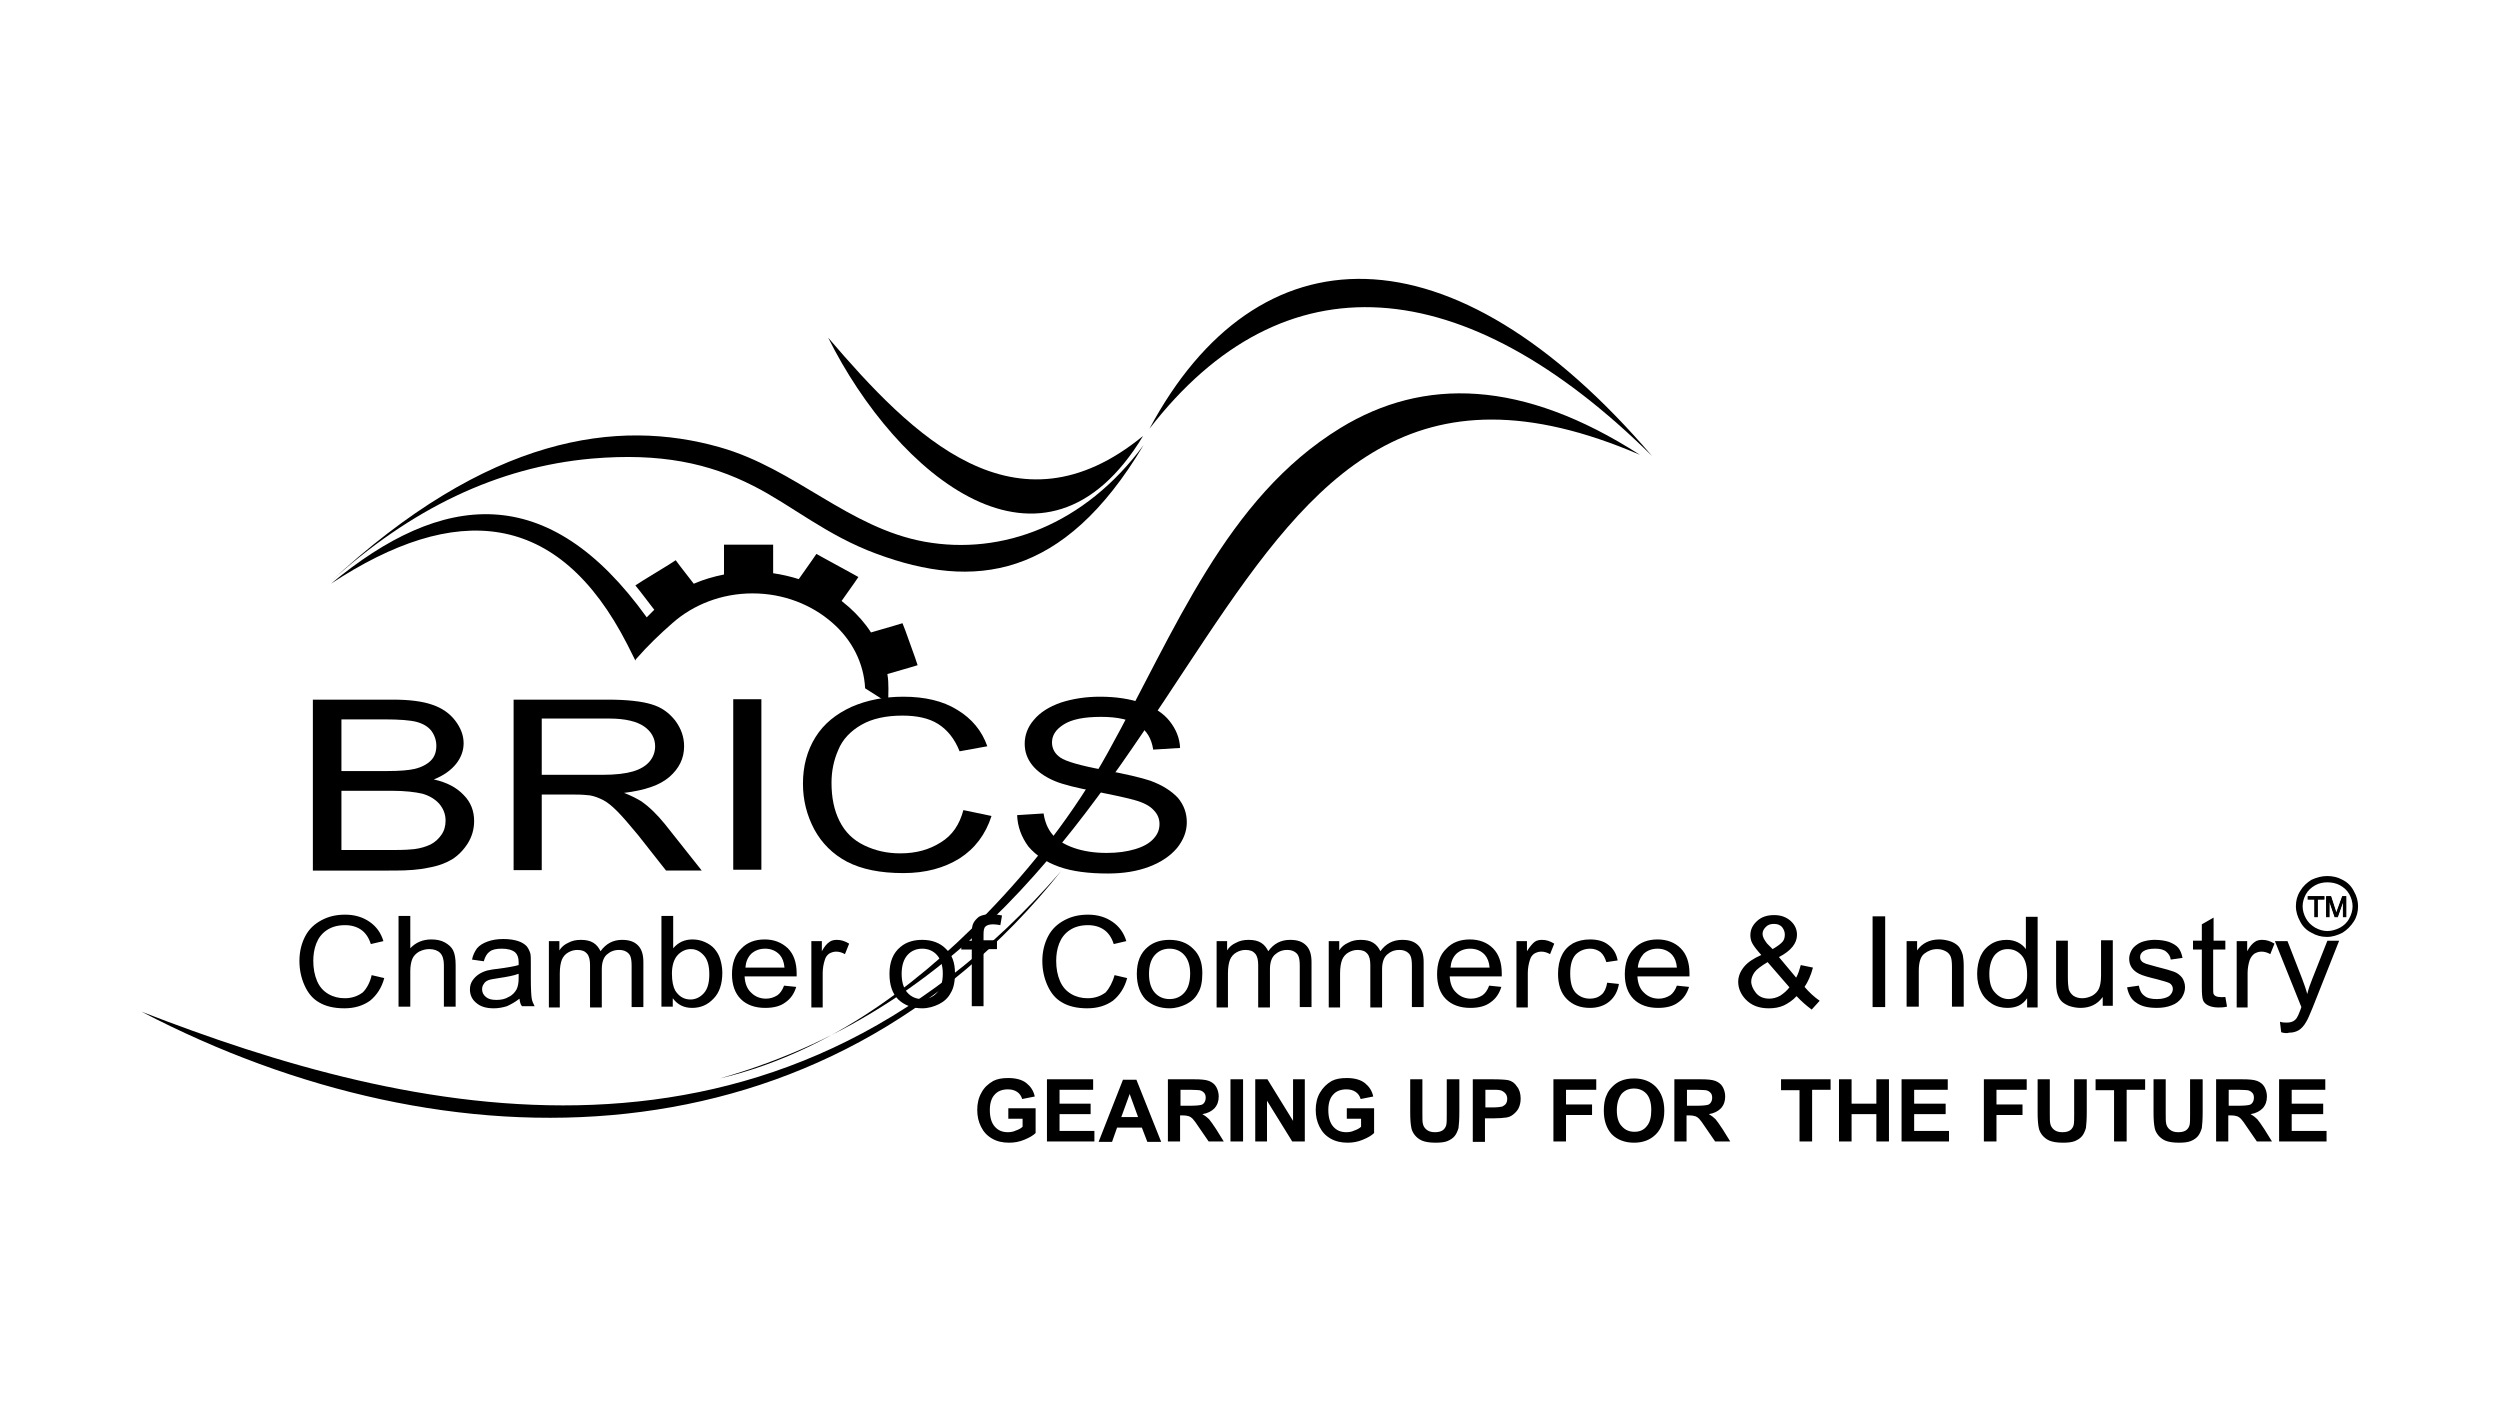<?xml version="1.0" encoding="UTF-8"?> <!-- Generator: Adobe Illustrator 27.2.0, SVG Export Plug-In . SVG Version: 6.00 Build 0) --> <svg xmlns="http://www.w3.org/2000/svg" xmlns:xlink="http://www.w3.org/1999/xlink" id="Слой_1" x="0px" y="0px" viewBox="0 0 595.3 338" style="enable-background:new 0 0 595.3 338;" xml:space="preserve"> <style type="text/css"> .st0{stroke:#000000;stroke-width:0.216;stroke-miterlimit:2.613;} </style> <path d="M78.4,138.8c37.9-35.2,68.7-39.2,93-32.3c18,5.1,30.6,19.2,48.8,22.5c18.4,3.3,38.1-4,52.1-23 c-19.1,32.1-40.5,34.4-63.5,25.9c-12-4.4-20.3-11.6-29.4-16.2c-10.6-5.4-22.1-7.9-38.5-6.5C118.5,111.2,97.8,121.1,78.4,138.8"></path> <path d="M197.2,80.4c16.3,32.7,51.5,62.3,75,23.4C241.8,128.7,217.2,103.8,197.2,80.4"></path> <path d="M273.7,102.1c25.6-47.9,71.9-49.4,119.7,6.5C348.6,64.3,305.6,60.8,273.7,102.1"></path> <path d="M171.4,256.8c24.2-5.7,45.3-20.5,63.4-39.1c10.9-11.2,21.1-24.2,29-38.5c16-28.9,28.1-60.6,55.4-77.3 c19.8-12.1,43.3-11.6,71.3,6.4C282.7,61.9,295.7,221.4,171.4,256.8"></path> <path d="M179.1,136.3c0.2,0,0.5,0,0.7,0v-2.6h-3.3v2.7C177.4,136.4,178.3,136.3,179.1,136.3 M78.8,139 c29.6-19.5,54.1-17.8,70.6,14.5l0,0l1.3,2.6c0.2,0.4,0.4,0.8,0.6,1.2l0.1-0.3c3-3.4,5.5-5.8,8.8-8.7c4.9-4.3,11.6-7,19-7 c7.4,0,14.1,2.7,19,7c4.6,4,7.5,9.5,7.8,15.6l5.5,3.5c0-2.3,0.2-4.6-0.2-6.9l5.2-1.5l2-0.6l-0.6-1.8l-2.3-6.4l-0.7-1.8l-2,0.6 l-5.5,1.6c-1.4-2.2-3.2-4.2-5.2-6c-0.6-0.5-1.2-1-1.8-1.5l2.9-4.1l1.1-1.6l-1.8-1l-6.4-3.5l-1.8-1l-1.1,1.6l-3.1,4.4 c-1.9-0.6-4-1.1-6.1-1.4v-4.9v-1.9H182h-7.5h-2.1v1.9v5.2c-2.5,0.5-4.9,1.2-7.2,2.2l-3.1-4l-1.2-1.6l-1.7,1.1l-6.2,3.8l-1.7,1.1 l1.2,1.5l3.3,4.3c-0.6,0.6-1.2,1.2-1.8,1.8C130.5,114.3,105.3,117,78.8,139z M159.8,138.8l-2.7,1.6l1.7,2.3c0.9-0.6,1.8-1.2,2.7-1.7 L159.8,138.8z M213.1,156.2l-1-2.8l-2.9,0.8c0.4,0.9,0.8,1.8,1.1,2.8L213.1,156.2z M198.5,138.8l-2.8-1.5l-1.6,2.3 c1,0.5,1.9,0.9,2.8,1.5L198.5,138.8z"></path> <path d="M33.7,240.9c73,38.1,162.1,37.8,219-33.5C184,286.6,97,265.5,33.7,240.9"></path> <path d="M74.5,207.2v-40.6h19.1c3.9,0,7,0.4,9.3,1.2c2.4,0.8,4.2,2.1,5.5,3.8c1.3,1.7,2,3.5,2,5.4c0,1.7-0.6,3.4-1.8,4.9 c-1.2,1.5-3,2.8-5.3,3.7c3.1,0.7,5.4,1.9,7.1,3.7c1.7,1.7,2.5,3.8,2.5,6.2c0,1.9-0.5,3.7-1.5,5.3c-1,1.6-2.3,2.9-3.7,3.8 c-1.5,0.9-3.3,1.6-5.6,2c-2.2,0.5-5,0.7-8.2,0.7H74.5z M81.3,183.6h11c3,0,5.1-0.2,6.4-0.5c1.7-0.4,3-1.1,3.9-2 c0.9-0.9,1.3-2.1,1.3-3.5c0-1.3-0.4-2.5-1.2-3.6c-0.8-1-2-1.7-3.5-2.1c-1.5-0.4-4.1-0.6-7.7-0.6H81.3V183.6z M81.3,202.4h12.7 c2.2,0,3.7-0.1,4.6-0.2c1.6-0.2,2.8-0.6,3.9-1.1c1-0.5,1.9-1.3,2.6-2.3c0.7-1,1-2.1,1-3.4c0-1.5-0.5-2.8-1.5-4c-1-1.1-2.3-1.9-4-2.4 c-1.7-0.4-4.2-0.7-7.4-0.7H81.3V202.4z"></path> <path d="M122.3,207.2v-40.6h22.5c4.5,0,8,0.4,10.3,1.1c2.4,0.7,4.2,2,5.7,3.9c1.4,1.9,2.1,3.9,2.1,6.1c0,2.9-1.2,5.3-3.5,7.3 c-2.3,2-5.9,3.2-10.8,3.8c1.8,0.7,3.1,1.4,4.1,2c2,1.4,3.8,3.2,5.6,5.4l8.8,11.1h-8.5l-6.7-8.5c-2-2.4-3.6-4.3-4.9-5.6 c-1.3-1.3-2.4-2.2-3.4-2.7c-1-0.5-2-0.9-3.1-1.1c-0.8-0.1-2-0.2-3.8-0.2H129v18H122.3z M129,184.5h14.5c3.1,0,5.5-0.3,7.2-0.8 c1.7-0.5,3.1-1.3,4-2.4c0.9-1.1,1.3-2.3,1.3-3.6c0-1.9-0.9-3.5-2.6-4.7c-1.7-1.2-4.5-1.9-8.3-1.9H129V184.5z"></path> <rect x="174.6" y="166.5" width="6.7" height="40.6"></rect> <path d="M229.4,192.9l6.7,1.4c-1.4,4.4-4,7.8-7.6,10.1c-3.7,2.3-8.1,3.5-13.4,3.5c-5.5,0-9.9-0.9-13.4-2.7c-3.4-1.8-6-4.4-7.8-7.7 c-1.8-3.4-2.7-7-2.7-10.9c0-4.2,1-7.9,3-11.1c2-3.2,4.9-5.5,8.6-7.2c3.7-1.6,7.8-2.4,12.3-2.4c5.1,0,9.4,1,12.8,3.1 c3.5,2.1,5.9,5,7.2,8.7l-6.6,1.2c-1.2-3-2.9-5.1-5.1-6.5c-2.2-1.4-5.1-2-8.5-2c-3.9,0-7.2,0.7-9.8,2.2c-2.6,1.5-4.5,3.5-5.5,6 c-1.1,2.5-1.6,5.1-1.6,7.8c0,3.5,0.6,6.5,1.9,9.1c1.3,2.6,3.2,4.5,5.9,5.8c2.7,1.3,5.5,1.9,8.6,1.9c3.8,0,6.9-0.9,9.6-2.6 C226.8,198.9,228.5,196.3,229.4,192.9"></path> <path d="M242.2,194.1l6.3-0.4c0.3,2,1,3.7,2.1,5c1.1,1.3,2.8,2.4,5.1,3.2c2.3,0.8,4.9,1.2,7.8,1.2c2.6,0,4.8-0.3,6.8-0.9 c2-0.6,3.4-1.4,4.4-2.5c1-1.1,1.4-2.2,1.4-3.5c0-1.3-0.5-2.4-1.4-3.3c-0.9-1-2.4-1.8-4.6-2.4c-1.4-0.4-4.4-1.1-9.1-2 c-4.7-0.9-7.9-1.7-9.8-2.5c-2.4-1-4.2-2.3-5.4-3.8c-1.2-1.5-1.8-3.2-1.8-5.1c0-2,0.7-4,2.2-5.7c1.5-1.8,3.6-3.1,6.4-4.1 c2.8-0.9,5.9-1.4,9.3-1.4c3.8,0,7.1,0.5,10,1.5c2.9,1,5.1,2.4,6.6,4.3c1.5,1.9,2.4,4,2.5,6.4l-6.4,0.4c-0.4-2.6-1.5-4.5-3.5-5.8 c-2-1.3-4.9-2-8.9-2c-4.1,0-7,0.6-8.9,1.8c-1.9,1.2-2.8,2.6-2.8,4.3c0,1.5,0.7,2.7,2,3.6c1.3,0.9,4.7,1.9,10.1,2.9 c5.5,1,9.2,1.9,11.3,2.6c3,1.1,5.1,2.5,6.6,4.1c1.4,1.7,2.1,3.6,2.1,5.8c0,2.2-0.8,4.2-2.3,6.1c-1.6,1.9-3.8,3.4-6.7,4.5 c-2.9,1.1-6.2,1.6-9.8,1.6c-4.6,0-8.5-0.5-11.6-1.6c-3.1-1.1-5.5-2.7-7.3-4.8C243.2,199.3,242.3,196.8,242.2,194.1"></path> <path d="M88.5,232.2l3,0.7c-0.6,2.3-1.8,4.1-3.4,5.4c-1.7,1.2-3.7,1.8-6.1,1.8c-2.5,0-4.5-0.5-6-1.4c-1.6-0.9-2.7-2.3-3.5-4.1 c-0.8-1.8-1.2-3.7-1.2-5.8c0-2.2,0.5-4.2,1.4-5.9c0.9-1.7,2.2-2.9,3.9-3.8c1.7-0.9,3.5-1.3,5.6-1.3c2.3,0,4.2,0.6,5.8,1.7 c1.6,1.1,2.7,2.6,3.3,4.6l-3,0.7c-0.5-1.6-1.3-2.7-2.3-3.4c-1-0.7-2.3-1.1-3.8-1.1c-1.8,0-3.2,0.4-4.4,1.2c-1.2,0.8-2,1.9-2.5,3.2 c-0.5,1.3-0.7,2.7-0.7,4.1c0,1.8,0.3,3.4,0.9,4.8c0.6,1.4,1.5,2.4,2.7,3.1c1.2,0.7,2.5,1,3.9,1c1.7,0,3.1-0.5,4.3-1.4 C87.3,235.4,88.1,234,88.5,232.2 M94.9,239.7v-21.6h2.8v7.7c1.3-1.4,3-2.1,5-2.1c1.2,0,2.3,0.2,3.2,0.7c0.9,0.5,1.6,1.1,2,1.9 c0.4,0.8,0.6,2,0.6,3.5v9.9h-2.8v-9.9c0-1.3-0.3-2.3-0.9-2.9c-0.6-0.6-1.5-0.9-2.6-0.9c-0.8,0-1.6,0.2-2.4,0.6 c-0.7,0.4-1.3,1-1.6,1.7c-0.3,0.7-0.5,1.7-0.5,2.9v8.5H94.9z M123.7,237.8c-1,0.8-2.1,1.4-3,1.8c-1,0.3-2,0.5-3.1,0.5 c-1.8,0-3.2-0.4-4.2-1.3c-1-0.8-1.5-1.9-1.5-3.2c0-0.8,0.2-1.5,0.6-2.1c0.4-0.6,0.9-1.1,1.5-1.5c0.6-0.4,1.3-0.7,2-0.9 c0.5-0.1,1.4-0.3,2.5-0.4c2.3-0.3,4-0.6,5-0.9c0-0.4,0-0.6,0-0.7c0-1.1-0.3-1.8-0.8-2.3c-0.7-0.6-1.8-0.9-3.2-0.9 c-1.3,0-2.3,0.2-2.9,0.7c-0.6,0.4-1.1,1.2-1.4,2.3l-2.8-0.4c0.2-1.1,0.7-2,1.2-2.7c0.6-0.7,1.4-1.2,2.5-1.6c1.1-0.4,2.3-0.6,3.8-0.6 c1.4,0,2.6,0.2,3.5,0.5c0.9,0.3,1.5,0.7,2,1.2c0.4,0.5,0.7,1.1,0.9,1.8c0.1,0.5,0.1,1.3,0.1,2.4v3.5c0,2.5,0.1,4,0.2,4.7 c0.1,0.7,0.4,1.3,0.7,1.9h-3C123.9,239.2,123.8,238.5,123.7,237.8z M123.4,231.9c-1,0.4-2.6,0.7-4.6,1c-1.2,0.2-2,0.3-2.5,0.5 c-0.5,0.2-0.9,0.5-1.1,0.9c-0.3,0.4-0.4,0.8-0.4,1.3c0,0.7,0.3,1.3,0.9,1.8c0.6,0.5,1.4,0.7,2.5,0.7c1.1,0,2.1-0.2,2.9-0.7 c0.9-0.4,1.5-1.1,1.9-1.8c0.3-0.6,0.5-1.5,0.5-2.6V231.9z M130.7,239.7v-15.6h2.5v2.2c0.5-0.8,1.2-1.4,2.1-1.8 c0.9-0.5,1.9-0.7,3-0.7c1.2,0,2.2,0.2,3,0.7c0.8,0.5,1.3,1.2,1.7,2c1.3-1.8,3-2.7,5.1-2.7c1.7,0,2.9,0.4,3.8,1.3 c0.9,0.9,1.3,2.2,1.3,4v10.7h-2.8v-9.8c0-1.1-0.1-1.8-0.3-2.3c-0.2-0.5-0.5-0.8-1-1.1c-0.5-0.3-1.1-0.4-1.7-0.4 c-1.2,0-2.1,0.4-2.9,1.1c-0.8,0.7-1.2,1.9-1.2,3.5v9.1h-2.8v-10.1c0-1.2-0.2-2.1-0.7-2.7c-0.5-0.6-1.2-0.9-2.3-0.9 c-0.8,0-1.5,0.2-2.2,0.6c-0.7,0.4-1.2,1-1.5,1.7c-0.3,0.8-0.5,1.8-0.5,3.3v8.1H130.7z M160.1,239.7h-2.6v-21.6h2.8v7.7 c1.2-1.4,2.7-2.1,4.6-2.1c1,0,2,0.2,2.9,0.6c0.9,0.4,1.7,0.9,2.3,1.6c0.6,0.7,1.1,1.5,1.4,2.5c0.3,1,0.5,2.1,0.5,3.2 c0,2.7-0.7,4.8-2.1,6.2c-1.4,1.5-3.1,2.2-5.1,2.2c-2,0-3.5-0.8-4.6-2.3V239.7z M160,231.8c0,1.9,0.3,3.2,0.8,4.1 c0.9,1.4,2.1,2.1,3.6,2.1c1.2,0,2.3-0.5,3.2-1.5c0.9-1,1.3-2.5,1.3-4.5c0-2-0.4-3.5-1.3-4.5c-0.9-1-1.9-1.5-3.1-1.5 c-1.2,0-2.3,0.5-3.2,1.5C160.5,228.4,160,229.9,160,231.8z M186.7,234.7l2.9,0.3c-0.5,1.6-1.3,2.8-2.6,3.7c-1.2,0.9-2.8,1.3-4.8,1.3 c-2.4,0-4.4-0.7-5.8-2.1c-1.4-1.4-2.1-3.4-2.1-5.9c0-2.6,0.7-4.7,2.2-6.1c1.4-1.5,3.3-2.2,5.6-2.2c2.2,0,4,0.7,5.5,2.1 c1.4,1.4,2.1,3.4,2.1,6c0,0.2,0,0.4,0,0.7h-12.4c0.1,1.7,0.6,3,1.6,3.9c0.9,0.9,2.1,1.4,3.5,1.4c1,0,1.9-0.3,2.7-0.8 C185.7,236.6,186.3,235.8,186.7,234.7z M177.5,230.4h9.3c-0.1-1.3-0.5-2.3-1.1-3c-0.9-1-2.1-1.5-3.5-1.5c-1.3,0-2.4,0.4-3.3,1.2 C178,228,177.6,229.1,177.5,230.4z M193.2,239.7v-15.6h2.5v2.4c0.6-1.1,1.2-1.8,1.8-2.2c0.5-0.4,1.2-0.5,1.8-0.5 c1,0,1.9,0.3,2.9,0.9l-1,2.5c-0.7-0.4-1.4-0.6-2.1-0.6c-0.6,0-1.2,0.2-1.7,0.5c-0.5,0.4-0.8,0.8-1,1.5c-0.3,0.9-0.5,2-0.5,3.1v8.2 H193.2z M211.8,231.9c0-2.9,0.9-5,2.6-6.4c1.4-1.2,3.2-1.7,5.2-1.7c2.3,0,4.2,0.7,5.6,2.1c1.5,1.4,2.2,3.3,2.2,5.8 c0,2-0.3,3.6-1,4.7c-0.6,1.2-1.6,2.1-2.8,2.7c-1.2,0.6-2.6,1-4,1c-2.3,0-4.2-0.7-5.7-2.1C212.5,236.6,211.8,234.6,211.8,231.9z M214.7,231.9c0,2,0.5,3.5,1.4,4.5c0.9,1,2.1,1.5,3.5,1.5c1.4,0,2.6-0.5,3.5-1.5c0.9-1,1.4-2.5,1.4-4.6c0-1.9-0.5-3.4-1.4-4.4 c-0.9-1-2.1-1.5-3.5-1.5c-1.4,0-2.6,0.5-3.5,1.5C215.2,228.4,214.7,229.9,214.7,231.9z M231.4,239.7v-13.6h-2.5v-2.1h2.5v-1.7 c0-1.1,0.1-1.8,0.3-2.3c0.3-0.7,0.8-1.2,1.4-1.7c0.7-0.4,1.6-0.6,2.9-0.6c0.8,0,1.7,0.1,2.6,0.3l-0.4,2.3c-0.6-0.1-1.1-0.2-1.7-0.2 c-0.9,0-1.5,0.2-1.8,0.5c-0.4,0.3-0.5,1-0.5,1.9v1.4h3.2v2.1h-3.2v13.6H231.4z M265.4,232.2l3,0.7c-0.6,2.3-1.8,4.1-3.4,5.4 c-1.7,1.2-3.7,1.8-6.1,1.8c-2.5,0-4.5-0.5-6-1.4c-1.6-0.9-2.7-2.3-3.5-4.1c-0.8-1.8-1.2-3.7-1.2-5.8c0-2.2,0.5-4.2,1.4-5.9 c0.9-1.7,2.2-2.9,3.9-3.8c1.7-0.9,3.5-1.3,5.6-1.3c2.3,0,4.2,0.6,5.8,1.7c1.6,1.1,2.7,2.6,3.3,4.6l-3,0.7c-0.5-1.6-1.3-2.7-2.3-3.4 c-1-0.7-2.3-1.1-3.8-1.1c-1.8,0-3.2,0.4-4.4,1.2c-1.2,0.8-2,1.9-2.5,3.2c-0.5,1.3-0.7,2.7-0.7,4.1c0,1.8,0.3,3.4,0.9,4.8 c0.6,1.4,1.5,2.4,2.7,3.1c1.2,0.7,2.5,1,3.9,1c1.7,0,3.1-0.5,4.3-1.4C264.1,235.4,264.9,234,265.4,232.2z M270.7,231.9 c0-2.9,0.9-5,2.6-6.4c1.4-1.2,3.2-1.7,5.2-1.7c2.3,0,4.2,0.7,5.6,2.1c1.5,1.4,2.2,3.3,2.2,5.8c0,2-0.3,3.6-1,4.7 c-0.6,1.2-1.6,2.1-2.8,2.7c-1.2,0.6-2.6,1-4,1c-2.3,0-4.2-0.7-5.7-2.1C271.5,236.6,270.7,234.6,270.7,231.9z M273.6,231.9 c0,2,0.5,3.5,1.4,4.5c0.9,1,2.1,1.5,3.5,1.5c1.4,0,2.6-0.5,3.5-1.5c0.9-1,1.4-2.5,1.4-4.6c0-1.9-0.5-3.4-1.4-4.4 c-0.9-1-2.1-1.5-3.5-1.5c-1.4,0-2.6,0.5-3.5,1.5C274.1,228.4,273.6,229.9,273.6,231.9z M289.7,239.7v-15.6h2.5v2.2 c0.5-0.8,1.2-1.4,2.1-1.8c0.9-0.5,1.9-0.7,3-0.7c1.2,0,2.2,0.2,3,0.7c0.8,0.5,1.3,1.2,1.7,2c1.3-1.8,3-2.7,5.2-2.7 c1.7,0,2.9,0.4,3.8,1.3c0.9,0.9,1.3,2.2,1.3,4v10.7h-2.8v-9.8c0-1.1-0.1-1.8-0.3-2.3c-0.2-0.5-0.5-0.8-1-1.1 c-0.5-0.3-1.1-0.4-1.7-0.4c-1.2,0-2.1,0.4-2.9,1.1c-0.8,0.7-1.2,1.9-1.2,3.5v9.1h-2.8v-10.1c0-1.2-0.2-2.1-0.7-2.7 c-0.5-0.6-1.2-0.9-2.3-0.9c-0.8,0-1.5,0.2-2.2,0.6c-0.7,0.4-1.2,1-1.5,1.7c-0.3,0.8-0.5,1.8-0.5,3.3v8.1H289.7z M316.4,239.7v-15.6 h2.5v2.2c0.5-0.8,1.2-1.4,2.1-1.8c0.9-0.5,1.9-0.7,3-0.7c1.2,0,2.2,0.2,3,0.7c0.8,0.5,1.3,1.2,1.7,2c1.3-1.8,3-2.7,5.2-2.7 c1.7,0,2.9,0.4,3.8,1.3c0.9,0.9,1.3,2.2,1.3,4v10.7h-2.8v-9.8c0-1.1-0.1-1.8-0.3-2.3c-0.2-0.5-0.5-0.8-1-1.1 c-0.5-0.3-1.1-0.4-1.7-0.4c-1.2,0-2.1,0.4-2.9,1.1c-0.8,0.7-1.2,1.9-1.2,3.5v9.1h-2.8v-10.1c0-1.2-0.2-2.1-0.7-2.7 c-0.5-0.6-1.2-0.9-2.3-0.9c-0.8,0-1.5,0.2-2.2,0.6c-0.7,0.4-1.2,1-1.5,1.7c-0.3,0.8-0.5,1.8-0.5,3.3v8.1H316.4z M354.6,234.7 l2.9,0.3c-0.5,1.6-1.3,2.8-2.6,3.7c-1.2,0.9-2.8,1.3-4.8,1.3c-2.4,0-4.4-0.7-5.8-2.1c-1.4-1.4-2.1-3.4-2.1-5.9 c0-2.6,0.7-4.7,2.2-6.1c1.4-1.5,3.3-2.2,5.6-2.2c2.2,0,4.1,0.7,5.5,2.1c1.4,1.4,2.1,3.4,2.1,6c0,0.2,0,0.4,0,0.7h-12.4 c0.1,1.7,0.6,3,1.6,3.9c0.9,0.9,2.1,1.4,3.5,1.4c1,0,1.9-0.3,2.7-0.8C353.6,236.6,354.2,235.8,354.6,234.7z M345.4,230.4h9.3 c-0.1-1.3-0.5-2.3-1.1-3c-0.9-1-2.1-1.5-3.5-1.5c-1.3,0-2.4,0.4-3.3,1.2C345.9,228,345.5,229.1,345.4,230.4z M361.1,239.7v-15.6h2.5 v2.4c0.7-1.1,1.3-1.8,1.8-2.2c0.5-0.4,1.2-0.5,1.8-0.5c1,0,1.9,0.3,2.9,0.9l-1,2.5c-0.7-0.4-1.4-0.6-2.1-0.6c-0.6,0-1.2,0.2-1.7,0.5 c-0.5,0.4-0.8,0.8-1,1.5c-0.3,0.9-0.5,2-0.5,3.1v8.2H361.1z M382.7,234l2.8,0.3c-0.3,1.8-1.1,3.2-2.3,4.2c-1.2,1-2.8,1.5-4.6,1.5 c-2.3,0-4.1-0.7-5.5-2.1c-1.4-1.4-2.1-3.4-2.1-6c0-1.7,0.3-3.2,0.9-4.4c0.6-1.3,1.5-2.2,2.7-2.9c1.2-0.6,2.5-0.9,4-0.9 c1.8,0,3.3,0.4,4.4,1.3c1.2,0.9,1.9,2.1,2.2,3.7l-2.7,0.4c-0.3-1-0.7-1.8-1.4-2.4c-0.7-0.5-1.5-0.8-2.4-0.8c-1.4,0-2.6,0.5-3.5,1.4 c-0.9,1-1.3,2.5-1.3,4.5c0,2.1,0.4,3.6,1.3,4.6c0.9,0.9,2,1.4,3.4,1.4c1.1,0,2-0.3,2.8-1C382,236.3,382.5,235.3,382.7,234z M399.3,234.7l2.9,0.3c-0.5,1.6-1.3,2.8-2.6,3.7c-1.2,0.9-2.8,1.3-4.8,1.3c-2.4,0-4.4-0.7-5.8-2.1c-1.4-1.4-2.1-3.4-2.1-5.9 c0-2.6,0.7-4.7,2.2-6.1c1.4-1.5,3.3-2.2,5.6-2.2c2.2,0,4.1,0.7,5.5,2.1c1.4,1.4,2.1,3.4,2.1,6c0,0.2,0,0.4,0,0.7h-12.4 c0.1,1.7,0.6,3,1.6,3.9c0.9,0.9,2.1,1.4,3.5,1.4c1,0,1.9-0.3,2.7-0.8C398.3,236.6,398.9,235.8,399.3,234.7z M390,230.4h9.3 c-0.1-1.3-0.5-2.3-1.1-3c-0.9-1-2.1-1.5-3.5-1.5c-1.3,0-2.4,0.4-3.3,1.2C390.6,228,390.1,229.1,390,230.4z M427.8,237.2 c-0.9,1-2,1.7-3,2.2c-1.1,0.5-2.3,0.7-3.6,0.7c-2.4,0-4.2-0.7-5.6-2.2c-1.1-1.2-1.7-2.6-1.7-4.1c0-1.3,0.5-2.5,1.4-3.6 c0.9-1.1,2.3-2,4.1-2.8c-1-1.1-1.7-2-2.1-2.7c-0.4-0.7-0.5-1.4-0.5-2c0-1.3,0.5-2.4,1.6-3.4c1.1-1,2.4-1.4,4.1-1.4 c1.6,0,2.9,0.5,3.9,1.4c1,0.9,1.5,2,1.5,3.3c0,2-1.4,3.8-4.3,5.3l4.1,4.9c0.5-0.9,0.8-1.9,1.1-3l2.9,0.6c-0.5,1.9-1.2,3.4-2,4.6 c1.1,1.3,2.3,2.4,3.6,3.3l-1.9,2.1C430.2,239.5,429,238.5,427.8,237.2z M422.1,226c1.2-0.7,2-1.3,2.4-1.8c0.4-0.5,0.5-1.1,0.5-1.7 c0-0.7-0.3-1.3-0.7-1.8c-0.5-0.5-1.1-0.7-1.9-0.7c-0.8,0-1.4,0.2-1.9,0.7c-0.5,0.5-0.8,1-0.8,1.7c0,0.3,0.1,0.7,0.3,1.1 c0.2,0.4,0.5,0.8,0.8,1.2L422.1,226z M426.1,235.1l-5.2-6c-1.5,0.9-2.6,1.7-3.1,2.4c-0.5,0.7-0.8,1.5-0.8,2.2c0,0.9,0.4,1.8,1.1,2.7 c0.7,0.9,1.8,1.4,3.2,1.4c0.8,0,1.7-0.2,2.6-0.7C424.8,236.5,425.5,235.9,426.1,235.1z M445.9,218.2h3v21.6h-3V218.2z M454,239.7 v-15.6h2.5v2.2c1.2-1.7,3-2.6,5.3-2.6c1,0,1.9,0.2,2.8,0.5c0.8,0.3,1.5,0.8,1.9,1.3c0.4,0.6,0.7,1.2,0.9,2c0.1,0.5,0.2,1.4,0.2,2.6 v9.6h-2.8v-9.5c0-1.1-0.1-1.9-0.3-2.4c-0.2-0.5-0.6-1-1.2-1.3c-0.6-0.3-1.2-0.5-2-0.5c-1.2,0-2.2,0.4-3.1,1.1 c-0.9,0.7-1.3,2.1-1.3,4.1v8.5H454z M482.7,239.7v-2c-1.1,1.6-2.6,2.3-4.7,2.3c-1.3,0-2.6-0.3-3.7-1c-1.1-0.7-2-1.6-2.6-2.9 c-0.6-1.2-0.9-2.6-0.9-4.2c0-1.6,0.3-3,0.8-4.2c0.6-1.3,1.4-2.2,2.5-2.9c1.1-0.7,2.4-1,3.7-1c1,0,1.9,0.2,2.7,0.6 c0.8,0.4,1.4,0.9,1.9,1.6v-7.7h2.8v21.6H482.7z M473.7,231.9c0,2,0.4,3.5,1.4,4.5c0.9,1,2,1.5,3.2,1.5c1.2,0,2.3-0.5,3.1-1.4 c0.9-0.9,1.3-2.4,1.3-4.3c0-2.1-0.4-3.7-1.3-4.7c-0.9-1-2-1.5-3.3-1.5c-1.3,0-2.3,0.5-3.1,1.4C474.2,228.4,473.7,229.9,473.7,231.9z M500.7,239.7v-2.3c-1.3,1.8-3.1,2.6-5.3,2.6c-1,0-1.9-0.2-2.8-0.5c-0.9-0.4-1.5-0.8-1.9-1.3c-0.4-0.5-0.7-1.2-0.9-2 c-0.1-0.5-0.2-1.3-0.2-2.5v-9.7h2.8v8.7c0,1.4,0.1,2.3,0.2,2.8c0.2,0.7,0.6,1.2,1.1,1.6c0.6,0.4,1.3,0.6,2.1,0.6 c0.8,0,1.6-0.2,2.4-0.6c0.7-0.4,1.3-1,1.6-1.7c0.3-0.7,0.5-1.7,0.5-3.1v-8.4h2.8v15.6H500.7z M506.5,235.1l2.8-0.4 c0.2,1.1,0.6,1.9,1.3,2.4c0.7,0.6,1.7,0.8,3,0.8c1.3,0,2.3-0.3,2.9-0.7c0.6-0.5,0.9-1.1,0.9-1.7c0-0.6-0.3-1.1-0.8-1.4 c-0.4-0.2-1.4-0.5-2.9-0.9c-2.1-0.5-3.5-0.9-4.3-1.3c-0.8-0.4-1.4-0.9-1.8-1.5c-0.4-0.6-0.6-1.3-0.6-2.1c0-0.7,0.2-1.3,0.5-1.9 c0.3-0.6,0.8-1.1,1.4-1.5c0.4-0.3,1-0.6,1.8-0.8c0.8-0.2,1.6-0.3,2.4-0.3c1.3,0,2.5,0.2,3.4,0.5c1,0.4,1.7,0.8,2.2,1.4 c0.5,0.6,0.8,1.4,1,2.4l-2.8,0.4c-0.1-0.8-0.5-1.4-1.1-1.9c-0.6-0.5-1.5-0.7-2.6-0.7c-1.3,0-2.2,0.2-2.8,0.6 c-0.6,0.4-0.8,0.9-0.8,1.4c0,0.3,0.1,0.7,0.3,0.9c0.2,0.3,0.6,0.5,1.1,0.7c0.3,0.1,1.1,0.3,2.5,0.7c2,0.5,3.4,0.9,4.2,1.2 c0.8,0.3,1.4,0.8,1.9,1.4c0.4,0.6,0.7,1.4,0.7,2.3c0,0.9-0.3,1.7-0.8,2.5c-0.6,0.8-1.3,1.4-2.4,1.8c-1,0.4-2.2,0.6-3.5,0.6 c-2.2,0-3.8-0.4-5-1.3C507.5,238,506.8,236.7,506.5,235.1z M529.9,237.4l0.4,2.3c-0.8,0.2-1.5,0.2-2.1,0.2c-1,0-1.8-0.2-2.4-0.5 c-0.6-0.3-1-0.7-1.2-1.2c-0.2-0.5-0.3-1.5-0.3-3.1v-9h-2.1v-2.1h2.1v-3.9l2.8-1.6v5.5h2.8v2.1H527v9.1c0,0.8,0,1.2,0.1,1.5 c0.1,0.2,0.3,0.4,0.5,0.5c0.2,0.1,0.5,0.2,1,0.2C528.9,237.5,529.3,237.4,529.9,237.4z M532.6,239.7v-15.6h2.5v2.4 c0.6-1.1,1.2-1.8,1.8-2.2c0.5-0.4,1.2-0.5,1.8-0.5c1,0,1.9,0.3,2.9,0.9l-1,2.5c-0.7-0.4-1.4-0.6-2.1-0.6c-0.6,0-1.2,0.2-1.7,0.5 c-0.5,0.4-0.8,0.8-1.1,1.5c-0.3,0.9-0.5,2-0.5,3.1v8.2H532.6z M543.2,245.8l-0.3-2.5c0.6,0.2,1.2,0.2,1.6,0.2c0.6,0,1.1-0.1,1.5-0.3 c0.4-0.2,0.7-0.5,0.9-0.8c0.2-0.3,0.5-0.9,0.9-2c0.1-0.2,0.1-0.4,0.2-0.6l-6.3-15.7h3l3.5,9c0.4,1.1,0.9,2.4,1.2,3.6 c0.3-1.2,0.7-2.4,1.2-3.6l3.6-9.1h2.8l-6.3,15.9c-0.7,1.7-1.2,2.9-1.6,3.5c-0.5,0.9-1.1,1.5-1.7,1.9c-0.7,0.4-1.4,0.6-2.3,0.6 C544.5,246.1,543.9,246,543.2,245.8z"></path> <path d="M240.1,266.4v-2.5h6.5v5.9c-0.6,0.6-1.5,1.1-2.7,1.6c-1.2,0.5-2.4,0.7-3.6,0.7c-1.6,0-2.9-0.3-4.1-1c-1.2-0.7-2-1.6-2.6-2.8 c-0.6-1.2-0.9-2.5-0.9-4c0-1.5,0.3-2.9,1-4.1c0.6-1.2,1.6-2.1,2.8-2.8c1-0.5,2.1-0.7,3.6-0.7c1.8,0,3.3,0.4,4.3,1.2 c1,0.8,1.7,1.8,2,3.2l-3,0.6c-0.2-0.7-0.6-1.3-1.2-1.7c-0.6-0.4-1.3-0.6-2.2-0.6c-1.3,0-2.4,0.4-3.1,1.2c-0.8,0.8-1.2,2.1-1.2,3.7 c0,1.8,0.4,3.1,1.2,4c0.8,0.9,1.8,1.3,3.1,1.3c0.6,0,1.3-0.1,1.9-0.4c0.6-0.2,1.2-0.5,1.6-0.9v-1.9H240.1z M249.3,271.9V257h11v2.5 h-8v3.3h7.4v2.5h-7.4v4h8.3v2.5H249.3z M276.5,271.9h-3.3l-1.3-3.4H266l-1.2,3.4h-3.2l5.8-14.8h3.2L276.5,271.9z M271,266l-2-5.5 l-2,5.5H271z M278.1,271.9V257h6.3c1.6,0,2.7,0.1,3.5,0.4c0.7,0.3,1.3,0.7,1.7,1.4c0.4,0.7,0.6,1.5,0.6,2.3c0,1.1-0.3,2-1,2.8 c-0.7,0.7-1.6,1.2-2.9,1.4c0.7,0.4,1.2,0.8,1.6,1.2c0.4,0.5,1,1.3,1.7,2.4l1.8,2.9h-3.6l-2.2-3.2c-0.8-1.2-1.3-1.9-1.6-2.2 c-0.3-0.3-0.6-0.5-0.9-0.6c-0.3-0.1-0.8-0.2-1.5-0.2h-0.6v6.2H278.1z M281.1,263.3h2.2c1.4,0,2.3-0.1,2.7-0.2 c0.4-0.1,0.6-0.3,0.8-0.6c0.2-0.3,0.3-0.7,0.3-1.1c0-0.5-0.1-0.9-0.4-1.2c-0.3-0.3-0.6-0.5-1.1-0.6c-0.2,0-1-0.1-2.2-0.1h-2.3V263.3 z M293,257h3v14.8h-3V257z M298.9,271.9V257h2.9l6.1,9.9V257h2.8v14.8h-3l-6-9.7v9.7H298.9z M320.7,266.4v-2.5h6.5v5.9 c-0.6,0.6-1.5,1.1-2.7,1.6c-1.2,0.5-2.4,0.7-3.6,0.7c-1.5,0-2.9-0.3-4.1-1c-1.2-0.7-2-1.6-2.6-2.8c-0.6-1.2-0.9-2.5-0.9-4 c0-1.5,0.3-2.9,1-4.1c0.7-1.2,1.6-2.1,2.8-2.8c1-0.5,2.1-0.7,3.6-0.7c1.8,0,3.3,0.4,4.3,1.2c1,0.8,1.7,1.8,2,3.2l-3,0.6 c-0.2-0.7-0.6-1.3-1.2-1.7c-0.6-0.4-1.3-0.6-2.2-0.6c-1.3,0-2.4,0.4-3.1,1.2c-0.8,0.8-1.2,2.1-1.2,3.7c0,1.8,0.4,3.1,1.2,4 c0.8,0.9,1.8,1.3,3.1,1.3c0.6,0,1.3-0.1,1.9-0.4c0.6-0.2,1.2-0.5,1.6-0.9v-1.9H320.7z M335.7,257h3v8c0,1.3,0,2.1,0.1,2.5 c0.1,0.6,0.4,1.1,0.9,1.5c0.5,0.4,1.1,0.6,2,0.6c0.9,0,1.5-0.2,1.9-0.5c0.4-0.3,0.7-0.8,0.8-1.3c0.1-0.5,0.1-1.3,0.1-2.5V257h3v7.8 c0,1.8-0.1,3-0.2,3.8c-0.2,0.7-0.5,1.4-0.9,1.9c-0.4,0.5-1,0.9-1.7,1.2c-0.7,0.3-1.7,0.4-2.9,0.4c-1.4,0-2.5-0.2-3.2-0.5 c-0.7-0.3-1.3-0.8-1.7-1.3c-0.4-0.5-0.7-1.1-0.8-1.6c-0.2-0.9-0.3-2.1-0.3-3.8V257z M350.7,271.9V257h4.8c1.8,0,3,0.1,3.6,0.2 c0.9,0.2,1.6,0.7,2.1,1.5c0.6,0.7,0.9,1.7,0.9,2.9c0,0.9-0.2,1.7-0.5,2.3c-0.3,0.6-0.8,1.1-1.3,1.5c-0.5,0.4-1,0.6-1.6,0.7 c-0.7,0.1-1.8,0.2-3.1,0.2h-2v5.6H350.7z M353.7,259.5v4.2h1.6c1.2,0,2-0.1,2.4-0.2c0.4-0.2,0.7-0.4,0.9-0.7 c0.2-0.3,0.3-0.7,0.3-1.2c0-0.5-0.2-1-0.5-1.3c-0.3-0.3-0.7-0.6-1.2-0.7c-0.4-0.1-1.1-0.1-2.2-0.1H353.7z M369.9,271.9V257h10.2v2.5 h-7.2v3.5h6.2v2.5h-6.2v6.3H369.9z M381.9,264.5c0-1.5,0.2-2.8,0.7-3.8c0.3-0.8,0.8-1.4,1.4-2c0.6-0.6,1.2-1,1.9-1.3 c0.9-0.4,2-0.6,3.2-0.6c2.2,0,3.9,0.7,5.2,2c1.3,1.4,2,3.2,2,5.7c0,2.4-0.7,4.3-2,5.6c-1.3,1.3-3,2-5.2,2c-2.2,0-4-0.7-5.3-2 C382.6,268.8,381.9,266.9,381.9,264.5z M385,264.4c0,1.7,0.4,3,1.2,3.8c0.8,0.9,1.8,1.3,3,1.3c1.2,0,2.2-0.4,2.9-1.3 c0.8-0.9,1.1-2.2,1.1-3.9c0-1.7-0.4-3-1.1-3.8c-0.7-0.8-1.7-1.3-3-1.3c-1.2,0-2.2,0.4-3,1.3C385.4,261.5,385,262.7,385,264.4z M398.7,271.9V257h6.3c1.6,0,2.7,0.1,3.5,0.4c0.7,0.3,1.3,0.7,1.7,1.4c0.4,0.7,0.6,1.5,0.6,2.3c0,1.1-0.3,2-1,2.8 c-0.7,0.7-1.6,1.2-2.9,1.4c0.7,0.4,1.2,0.8,1.6,1.2c0.4,0.5,1,1.3,1.7,2.4l1.8,2.9h-3.6l-2.2-3.2c-0.8-1.2-1.3-1.9-1.6-2.2 c-0.3-0.3-0.6-0.5-0.9-0.6c-0.3-0.1-0.8-0.2-1.5-0.2h-0.6v6.2H398.7z M401.7,263.3h2.2c1.4,0,2.3-0.1,2.7-0.2 c0.4-0.1,0.6-0.3,0.8-0.6c0.2-0.3,0.3-0.7,0.3-1.1c0-0.5-0.1-0.9-0.4-1.2c-0.3-0.3-0.6-0.5-1.1-0.6c-0.2,0-1-0.1-2.2-0.1h-2.3V263.3 z M428.5,271.9v-12.3h-4.4V257h11.8v2.5h-4.4v12.3H428.5z M437.9,271.9V257h3v5.8h5.9V257h3v14.8h-3v-6.5h-5.9v6.5H437.9z M452.8,271.9V257h11v2.5h-8v3.3h7.5v2.5h-7.5v4h8.3v2.5H452.8z M472.4,271.9V257h10.2v2.5h-7.2v3.5h6.2v2.5h-6.2v6.3H472.4z M485.1,257h3v8c0,1.3,0,2.1,0.1,2.5c0.1,0.6,0.4,1.1,0.9,1.5c0.5,0.4,1.1,0.6,2,0.6c0.9,0,1.5-0.2,1.9-0.5c0.4-0.3,0.7-0.8,0.8-1.3 c0.1-0.5,0.1-1.3,0.1-2.5V257h3v7.8c0,1.8-0.1,3-0.2,3.8c-0.2,0.7-0.5,1.4-0.9,1.9c-0.4,0.5-1,0.9-1.7,1.2c-0.7,0.3-1.7,0.4-2.9,0.4 c-1.4,0-2.5-0.2-3.2-0.5c-0.7-0.3-1.3-0.8-1.7-1.3c-0.4-0.5-0.7-1.1-0.8-1.6c-0.2-0.9-0.3-2.1-0.3-3.8V257z M503.4,271.9v-12.3H499 V257h11.8v2.5h-4.4v12.3H503.4z M512.7,257h3v8c0,1.3,0,2.1,0.1,2.5c0.1,0.6,0.4,1.1,0.9,1.5c0.5,0.4,1.1,0.6,2,0.6 c0.9,0,1.5-0.2,1.9-0.5c0.4-0.3,0.7-0.8,0.8-1.3c0.1-0.5,0.1-1.3,0.1-2.5V257h3v7.8c0,1.8-0.1,3-0.2,3.8c-0.2,0.7-0.5,1.4-0.9,1.9 c-0.4,0.5-1,0.9-1.7,1.2c-0.7,0.3-1.7,0.4-2.9,0.4c-1.4,0-2.5-0.2-3.2-0.5c-0.7-0.3-1.3-0.8-1.7-1.3c-0.4-0.5-0.7-1.1-0.8-1.6 c-0.2-0.9-0.3-2.1-0.3-3.8V257z M527.7,271.9V257h6.3c1.6,0,2.7,0.1,3.5,0.4c0.7,0.3,1.3,0.7,1.7,1.4c0.4,0.7,0.6,1.5,0.6,2.3 c0,1.1-0.3,2-1,2.8c-0.7,0.7-1.6,1.2-2.9,1.4c0.7,0.4,1.2,0.8,1.6,1.2c0.4,0.5,1,1.3,1.7,2.4l1.8,2.9h-3.6l-2.2-3.2 c-0.8-1.2-1.3-1.9-1.6-2.2c-0.3-0.3-0.6-0.5-0.9-0.6c-0.3-0.1-0.8-0.2-1.5-0.2h-0.6v6.2H527.7z M530.7,263.3h2.2 c1.4,0,2.3-0.1,2.7-0.2c0.4-0.1,0.6-0.3,0.8-0.6c0.2-0.3,0.3-0.7,0.3-1.1c0-0.5-0.1-0.9-0.4-1.2c-0.3-0.3-0.6-0.5-1.1-0.6 c-0.2,0-1-0.1-2.2-0.1h-2.3V263.3z M542.7,271.9V257h11v2.5h-8v3.3h7.5v2.5h-7.5v4h8.3v2.5H542.7z"></path> <path d="M554.2,208.6c1.3,0,2.5,0.3,3.6,0.9c1.2,0.6,2.1,1.5,2.7,2.7c0.7,1.2,1,2.4,1,3.6c0,1.3-0.3,2.5-1,3.6 c-0.7,1.1-1.6,2-2.7,2.7c-1.2,0.6-2.4,1-3.7,1c-1.3,0-2.5-0.3-3.7-1c-1.2-0.6-2.1-1.5-2.7-2.7c-0.6-1.1-1-2.3-1-3.6 c0-1.3,0.3-2.5,1-3.6c0.7-1.2,1.6-2,2.7-2.7C551.7,208.9,552.9,208.6,554.2,208.6 M554.2,210.1c-1,0-2,0.2-2.9,0.7s-1.7,1.2-2.2,2.1 c-0.5,0.9-0.8,1.9-0.8,2.9c0,1,0.3,2,0.8,2.9c0.5,0.9,1.2,1.6,2.2,2.2c0.9,0.5,1.9,0.8,2.9,0.8c1,0,2-0.3,3-0.8 c0.9-0.5,1.7-1.2,2.2-2.2c0.5-0.9,0.8-1.9,0.8-2.9c0-1-0.3-2-0.8-2.9c-0.5-0.9-1.3-1.6-2.2-2.1S555.2,210.1,554.2,210.1z"></path> <path d="M554,218.3v-4.8h1l1.1,3.4c0.1,0.3,0.2,0.6,0.2,0.7c0.1-0.2,0.1-0.4,0.3-0.8l1.2-3.3h0.8v4.8H558v-4l-1.4,4H556l-1.4-4.1 v4.1H554z M551.2,218.3v-4.2h-1.6v-0.6h3.8v0.6h-1.6v4.2H551.2z"></path> <path class="st0" d="M554,218.3v-4.8h1l1.1,3.4c0.1,0.3,0.2,0.6,0.2,0.7c0.1-0.2,0.1-0.4,0.3-0.8l1.2-3.3h0.8v4.8H558v-4l-1.4,4H556 l-1.4-4.1v4.1H554z M551.2,218.3v-4.2h-1.6v-0.6h3.8v0.6h-1.6v4.2H551.2z"></path> </svg> 